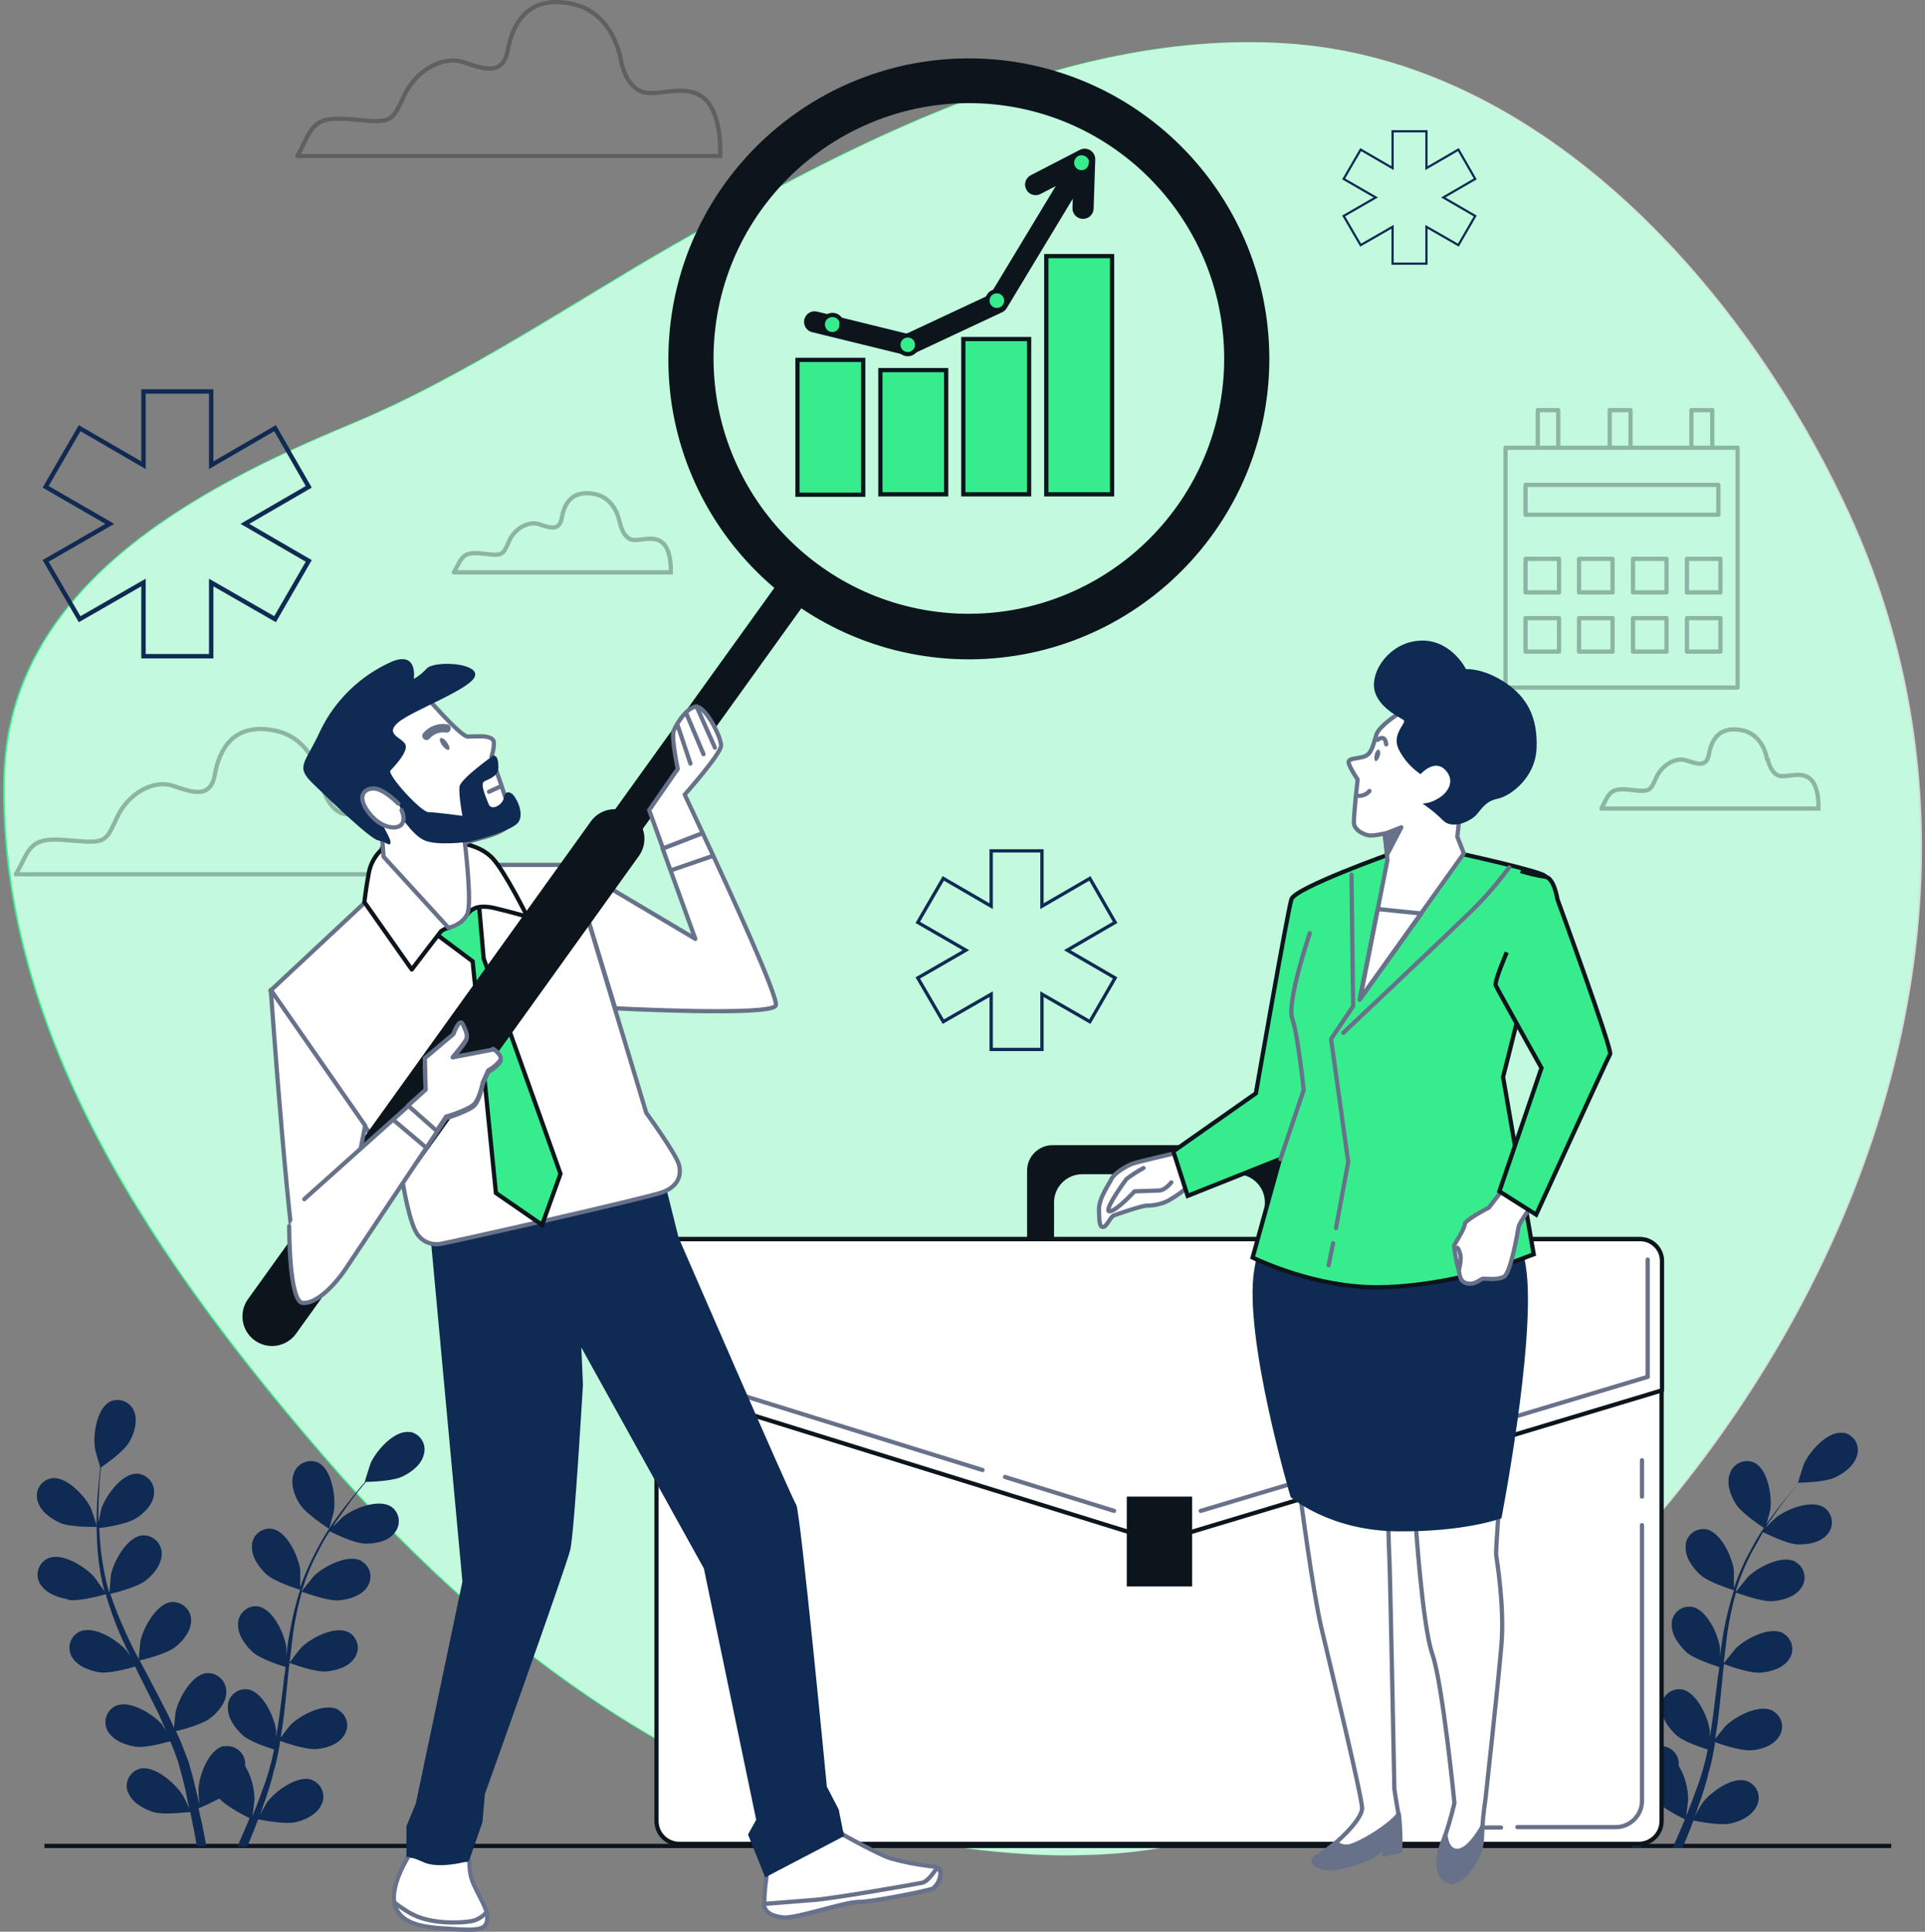 <svg width="289" height="290" viewBox="0 0 289 290" fill="none" xmlns="http://www.w3.org/2000/svg">
<rect x="0" y="0" width="289" height="290" fill="#808080" stroke="none"/>
<g clip-path="url(#clip0_5485_2545)">
<path d="M163.273 278.468C175.296 278.162 187.073 275.033 197.623 269.329C263.256 234.243 310.549 149.288 277.487 77.214C262.213 43.907 231.605 8.821 192.593 6.49C160.942 4.588 130.273 20.291 103.529 35.319C86.722 44.766 70.405 56.236 52.556 63.658C29.369 73.288 1.092 88.01 0.479 116.778C-0.38 156.035 24.34 190.753 48.875 219.092C75.496 249.884 111.257 275.647 153.091 278.284C156.464 278.53 159.838 278.591 163.273 278.468Z" fill="#37EC8D"/>
<path opacity="0.7" d="M163.519 278.468C175.542 278.162 187.319 275.033 197.869 269.329C263.502 234.243 310.795 149.288 277.733 77.214C262.459 43.907 231.851 8.821 192.839 6.49C161.188 4.588 130.519 20.291 103.775 35.319C86.968 44.766 70.651 56.236 52.802 63.658C29.615 73.288 1.338 88.01 0.725 116.778C-0.134 156.035 24.586 190.753 49.121 219.092C75.743 249.884 111.503 275.647 153.337 278.284C156.711 278.53 160.084 278.591 163.519 278.468Z" fill="white"/>
<path d="M6.674 277.119H283.927" stroke="#0C141C" stroke-width="0.635" stroke-miterlimit="10"/>
<g opacity="0.3">
<path d="M93.224 9.066C93.224 9.066 92.242 1.828 85.74 0.54C79.238 -0.748 76.969 3.545 76.233 7.532C75.497 11.52 72.491 10.293 69.485 9.311C66.48 8.33 62.493 10.538 60.714 14.28C58.935 18.021 58.996 18.512 53.967 18.021C48.937 17.531 47.465 17.776 45.992 20.782C44.52 23.787 44.643 23.419 44.643 23.419H108.129C108.129 23.419 108.497 16.795 105.491 14.586C102.486 12.378 98.254 14.832 95.984 13.605C93.714 12.378 93.224 9.066 93.224 9.066Z" stroke="#0C141C" stroke-width="0.635" stroke-miterlimit="10"/>
</g>
<path d="M214.153 34.333V39.581H209.07V34.333V34.047L208.822 34.189L204.276 36.801L201.723 32.424L206.293 29.787L206.542 29.644L206.293 29.5L201.722 26.863L204.276 22.462L208.821 25.098L209.07 25.243V24.955V19.707H214.153V24.955V25.243L214.402 25.098L218.946 22.462L221.475 26.863L216.929 29.501L216.682 29.644L216.929 29.787L221.475 32.424L218.946 36.8L214.401 34.189L214.153 34.047V34.333Z" stroke="#0F2A53" stroke-width="0.331"/>
<g opacity="0.3">
<path d="M93.04 78.502C93.04 78.502 92.55 74.76 89.176 74.147C85.802 73.534 84.698 75.68 84.33 77.766C83.962 79.852 82.429 79.177 80.895 78.686C79.362 78.195 77.276 79.3 76.417 81.262C75.559 83.225 75.497 83.471 72.982 83.164C70.468 82.857 69.67 83.041 68.873 84.575C68.075 86.108 68.137 85.924 68.137 85.924H100.708C100.708 85.924 100.892 82.55 99.358 81.385C97.825 80.22 95.617 81.508 94.513 80.894C93.408 80.281 93.102 78.564 93.102 78.564L93.04 78.502Z" stroke="#0C141C" stroke-width="0.635" stroke-miterlimit="10"/>
</g>
<g opacity="0.3">
<path d="M265.281 113.956C265.281 113.956 264.79 110.214 261.416 109.601C258.043 108.988 256.938 111.135 256.57 113.22C256.202 115.306 254.669 114.631 253.135 114.14C251.602 113.649 249.516 114.815 248.658 116.716C247.799 118.618 247.738 118.925 245.223 118.618C242.708 118.311 241.91 118.495 241.113 120.029C240.316 121.562 240.438 121.378 240.438 121.378H273.009C273.009 121.378 273.193 118.005 271.66 116.839C270.126 115.674 267.918 116.962 266.814 116.348C265.71 115.735 265.403 114.017 265.403 114.017L265.281 113.956Z" stroke="#0C141C" stroke-width="0.635" stroke-miterlimit="10"/>
</g>
<g opacity="0.3">
<path d="M48.262 117.698C48.262 117.698 47.342 110.889 41.208 109.662C35.074 108.436 32.927 112.484 32.253 116.287C31.578 120.09 28.695 118.863 25.873 117.943C23.052 117.023 19.249 119.109 17.593 122.666C15.936 126.224 15.936 126.653 11.213 126.224C6.49 125.795 5.079 125.979 3.668 128.8C2.258 131.622 2.38 131.254 2.38 131.254H62.37C62.37 131.254 62.738 124.997 59.917 122.85C57.095 120.704 53.047 123.096 50.961 121.93C48.876 120.765 48.324 117.698 48.324 117.698H48.262Z" stroke="#0C141C" stroke-width="0.635" stroke-miterlimit="10"/>
</g>
<g opacity="0.3">
<path d="M260.863 67.216H226.022V103.222H260.863V67.216Z" stroke="#0C141C" stroke-width="0.635" stroke-linecap="round" stroke-linejoin="round"/>
<path d="M257.98 72.797H229.028V77.275H257.98V72.797Z" stroke="#0C141C" stroke-width="0.635" stroke-linecap="round" stroke-linejoin="round"/>
<path d="M234.058 83.9H229.028V88.93H234.058V83.9Z" stroke="#0C141C" stroke-width="0.635" stroke-linecap="round" stroke-linejoin="round"/>
<path d="M242.093 83.9H237.063V88.93H242.093V83.9Z" stroke="#0C141C" stroke-width="0.635" stroke-linecap="round" stroke-linejoin="round"/>
<path d="M250.191 83.9H245.161V88.93H250.191V83.9Z" stroke="#0C141C" stroke-width="0.635" stroke-linecap="round" stroke-linejoin="round"/>
<path d="M258.287 83.9H253.258V88.93H258.287V83.9Z" stroke="#0C141C" stroke-width="0.635" stroke-linecap="round" stroke-linejoin="round"/>
<path d="M234.058 92.794H229.028V97.824H234.058V92.794Z" stroke="#0C141C" stroke-width="0.635" stroke-linecap="round" stroke-linejoin="round"/>
<path d="M242.093 92.794H237.063V97.824H242.093V92.794Z" stroke="#0C141C" stroke-width="0.635" stroke-linecap="round" stroke-linejoin="round"/>
<path d="M250.191 92.794H245.161V97.824H250.191V92.794Z" stroke="#0C141C" stroke-width="0.635" stroke-linecap="round" stroke-linejoin="round"/>
<path d="M258.287 92.794H253.258V97.824H258.287V92.794Z" stroke="#0C141C" stroke-width="0.635" stroke-linecap="round" stroke-linejoin="round"/>
<path d="M230.869 67.216V61.572H233.936V67.032" stroke="#0C141C" stroke-width="0.635" stroke-linecap="round" stroke-linejoin="round"/>
<path d="M253.931 67.216V61.572H257.06V67.032" stroke="#0C141C" stroke-width="0.635" stroke-linecap="round" stroke-linejoin="round"/>
<path d="M241.664 67.216V61.572H244.792V67.032" stroke="#0C141C" stroke-width="0.635" stroke-linecap="round" stroke-linejoin="round"/>
</g>
<path d="M31.708 88.022V98.517H21.543V88.022V87.449L21.046 87.734L11.955 92.958L6.848 84.204L15.989 78.931L16.486 78.644L15.989 78.357L6.848 73.083L11.955 64.279L21.045 69.553L21.543 69.842V69.266V58.77H31.708V69.266V69.842L32.206 69.553L41.295 64.28L46.352 73.083L37.261 78.357L36.767 78.644L37.261 78.93L46.352 84.204L41.295 92.957L32.204 87.734L31.708 87.449V88.022Z" stroke="#0F2A53" stroke-width="0.663"/>
<path d="M156.43 149.677V157.549H148.806V149.677V149.248L148.434 149.462L141.615 153.379L137.786 146.814L144.641 142.859L145.014 142.644L144.641 142.429L137.785 138.473L141.615 131.87L148.433 135.826L148.806 136.042V135.611V127.739H156.43V135.611V136.042L156.804 135.826L163.62 131.871L167.414 138.473L160.595 142.429L160.225 142.644L160.595 142.859L167.413 146.814L163.62 153.379L156.803 149.462L156.43 149.248V149.677Z" stroke="#0F2A53" stroke-width="0.497"/>
<path d="M129.598 54.028H119.723V74.27H129.598V54.028Z" fill="#37EC8D" stroke="#0C141C" stroke-width="0.635" stroke-miterlimit="10"/>
<path d="M142.049 55.561H132.174V74.208H142.049V55.561Z" fill="#37EC8D" stroke="#0C141C" stroke-width="0.635" stroke-miterlimit="10"/>
<path d="M154.501 50.899H144.626V74.208H154.501V50.899Z" fill="#37EC8D" stroke="#0C141C" stroke-width="0.635" stroke-miterlimit="10"/>
<path d="M166.954 38.448H157.079V74.209H166.954V38.448Z" fill="#37EC8D" stroke="#0C141C" stroke-width="0.635" stroke-miterlimit="10"/>
<path d="M122.3 48.323L136.285 51.758L149.78 45.44L161.189 26.547" stroke="#0C141C" stroke-width="3.173" stroke-linecap="round" stroke-linejoin="round"/>
<path d="M155.483 27.713L162.844 23.91L162.599 31.271" stroke="#0C141C" stroke-width="3.173" stroke-linecap="round" stroke-linejoin="round"/>
<path d="M136.285 53.169C137.064 53.169 137.695 52.537 137.695 51.758C137.695 50.979 137.064 50.347 136.285 50.347C135.505 50.347 134.874 50.979 134.874 51.758C134.874 52.537 135.505 53.169 136.285 53.169Z" fill="#37EC8D" stroke="#0C141C" stroke-width="0.635" stroke-miterlimit="10"/>
<path d="M151.067 45.133C151.067 44.336 150.454 43.723 149.657 43.723C148.859 43.723 148.246 44.336 148.246 45.133C148.246 45.931 148.859 46.544 149.657 46.544C150.454 46.544 151.067 45.931 151.067 45.133Z" fill="#37EC8D" stroke="#0C141C" stroke-width="0.635" stroke-miterlimit="10"/>
<path d="M126.409 48.752C126.409 47.955 125.796 47.28 124.999 47.28C124.201 47.28 123.526 47.894 123.526 48.691C123.526 49.489 124.14 50.163 124.937 50.163C125.735 50.163 126.348 49.55 126.348 48.752H126.409Z" fill="#37EC8D" stroke="#0C141C" stroke-width="0.635" stroke-miterlimit="10"/>
<path d="M163.826 24.401C163.826 23.603 163.152 22.99 162.354 22.99C161.557 22.99 160.943 23.665 160.943 24.462C160.943 25.259 161.618 25.873 162.354 25.873C163.152 25.873 163.765 25.259 163.765 24.462L163.826 24.401Z" fill="#37EC8D" stroke="#0C141C" stroke-width="0.635" stroke-miterlimit="10"/>
<path d="M8.943 228.599C10.599 229.335 14.586 229.213 14.586 229.213C14.586 229.213 13.728 226.575 13.666 226.453C12.808 224.612 9.986 221.607 7.778 221.913C6.306 222.159 5.324 223.508 5.57 224.98C5.57 225.103 5.57 225.164 5.631 225.287C5.999 226.821 7.594 227.986 9.005 228.599H8.943Z" fill="#0F2A53"/>
<path d="M10.355 240.192C12.072 240.438 15.63 239.395 15.875 239.334C16.489 241.358 17.163 243.382 18.022 245.345C18.513 246.51 19.065 247.615 19.617 248.719C19.31 248.228 19.004 247.799 18.942 247.737C17.593 246.204 14.158 243.996 12.011 244.916C10.662 245.529 10.048 247.124 10.662 248.473C10.662 248.535 10.723 248.657 10.784 248.719C11.582 250.129 13.422 250.804 14.894 251.05C16.366 251.295 19.494 250.436 20.292 250.191C20.476 250.62 20.721 251.05 20.905 251.479C21.948 253.564 22.991 255.589 23.972 257.613C24.279 258.349 24.585 259.085 24.892 259.76C24.585 259.33 24.34 258.962 24.34 258.901C22.991 257.367 19.556 255.159 17.409 256.079C16.059 256.693 15.446 258.288 16.059 259.637C16.059 259.76 16.121 259.821 16.182 259.882C16.979 261.293 18.82 261.968 20.292 262.213C21.764 262.459 24.585 261.661 25.567 261.416C25.874 262.152 26.18 262.888 26.426 263.624C26.61 264.115 26.794 264.606 26.916 265.158L27.346 266.691C27.591 267.672 27.837 268.654 28.02 269.635C28.143 270.31 28.266 270.923 28.45 271.598C28.143 270.862 27.468 269.451 27.346 269.39C26.242 267.672 23.175 264.974 20.966 265.526C19.556 265.955 18.697 267.427 19.126 268.838C19.126 268.899 19.126 269.022 19.249 269.083C19.801 270.617 21.518 271.537 22.991 272.028C24.585 272.518 28.143 272.028 28.573 272.028C28.757 273.07 29.002 274.113 29.186 275.095C29.309 275.831 29.431 276.505 29.554 277.18H30.965C30.842 276.444 30.719 275.647 30.535 274.849C30.351 273.745 30.045 272.641 29.799 271.476C30.842 271.046 31.885 270.555 32.928 270.003C34.093 271.292 37.099 272.764 37.467 272.948C37.037 273.929 36.669 274.911 36.24 275.831L35.627 277.241H37.099C37.221 276.935 37.344 276.689 37.467 276.383C37.896 275.34 38.325 274.297 38.755 273.132C39.184 273.193 42.681 273.929 44.337 273.561C45.809 273.254 47.588 272.396 48.263 270.923C48.937 269.574 48.385 267.979 47.036 267.304C46.974 267.304 46.852 267.243 46.79 267.182C44.643 266.446 41.331 268.899 40.104 270.555C40.043 270.678 39.368 271.782 39 272.518C39.184 272.028 39.368 271.598 39.491 271.108C39.859 270.187 40.166 269.206 40.472 268.225C40.595 267.734 40.779 267.243 40.902 266.691C41.024 266.139 41.147 265.648 41.331 265.096C41.638 263.869 41.883 262.581 42.067 261.355C42.865 261.661 45.809 262.643 47.342 262.581C48.876 262.52 50.777 261.907 51.636 260.557C52.495 259.33 52.188 257.674 50.961 256.815C50.9 256.815 50.777 256.693 50.716 256.631C48.692 255.589 45.073 257.49 43.601 258.962C43.539 259.024 42.619 260.189 42.129 260.864C42.251 260.066 42.374 259.33 42.497 258.533C42.803 256.263 42.987 253.994 43.233 251.724C43.294 251.05 43.355 250.313 43.478 249.639C43.785 249.761 47.22 251.05 48.937 250.927C50.471 250.804 52.372 250.252 53.231 248.903C54.09 247.676 53.783 246.02 52.556 245.161C52.495 245.161 52.372 245.038 52.311 245.038C50.287 243.996 46.668 245.897 45.196 247.369C45.073 247.492 43.785 249.148 43.478 249.577C43.662 248.044 43.846 246.51 44.03 244.977C44.337 242.953 44.766 240.929 45.318 238.966C45.441 238.966 49.06 240.376 50.839 240.254C52.372 240.131 54.274 239.579 55.133 238.23C55.991 237.003 55.684 235.347 54.458 234.488C54.396 234.488 54.274 234.365 54.212 234.304C52.188 233.261 48.569 235.163 47.097 236.635C46.974 236.757 45.563 238.536 45.318 238.843C45.318 238.72 45.318 238.598 45.441 238.475C46.054 236.512 46.852 234.611 47.833 232.77C48.324 231.789 48.876 230.808 49.489 229.887C50.164 230.194 53.108 231.666 54.703 231.728C56.298 231.789 58.199 231.421 59.181 230.194C60.162 229.09 60.101 227.373 58.997 226.391C58.935 226.33 58.813 226.268 58.752 226.207C56.85 224.919 53.047 226.452 51.452 227.741C51.391 227.802 50.593 228.599 49.98 229.213C50.225 228.783 50.471 228.354 50.777 227.986C51.759 226.575 52.679 225.287 53.538 224.183C54.028 223.57 54.519 223.017 54.949 222.465C55.746 222.465 58.997 222.343 60.408 221.668C61.819 220.993 63.352 219.828 63.659 218.233C64.027 216.761 63.107 215.35 61.696 214.982H61.389C59.12 214.737 56.421 217.865 55.623 219.705C55.562 219.889 54.703 222.527 54.764 222.527C54.335 223.017 53.906 223.508 53.415 224.122C52.556 225.226 51.514 226.452 50.532 227.863C49.428 229.397 48.447 230.93 47.588 232.586C46.606 234.427 45.748 236.328 45.073 238.291V235.715C44.828 233.691 43.11 229.949 40.902 229.519C39.43 229.274 38.019 230.317 37.835 231.789V232.096C37.712 233.691 38.878 235.285 39.982 236.328C41.27 237.494 44.828 238.598 45.073 238.659C44.398 240.683 43.907 242.769 43.539 244.854C43.294 246.081 43.11 247.308 42.987 248.535V247.369C42.742 245.345 41.024 241.603 38.816 241.174C37.344 240.929 35.995 241.971 35.749 243.443V243.75C35.627 245.345 36.792 246.94 37.896 247.983C39 249.025 42.067 250.007 42.865 250.252C42.865 250.743 42.742 251.172 42.681 251.663C42.435 253.932 42.129 256.263 41.822 258.472C41.699 259.269 41.577 260.005 41.454 260.802V259.821C41.208 257.797 39.491 254.055 37.283 253.626C35.811 253.38 34.4 254.423 34.216 255.895V256.202C34.093 257.797 35.258 259.392 36.363 260.434C37.467 261.477 40.227 262.336 41.147 262.643C40.963 263.44 40.84 264.237 40.595 264.974C40.472 265.464 40.35 265.955 40.166 266.507C39.982 267.059 39.859 267.488 39.675 267.979C39.307 268.899 39 269.881 38.632 270.801C38.387 271.414 38.142 272.028 37.896 272.641C38.019 271.844 38.203 270.31 38.203 270.187C38.203 268.409 37.712 266.63 36.792 265.096V264.483C36.608 263.011 35.258 261.968 33.786 262.152H33.48C31.271 262.765 29.861 266.568 29.799 268.654C29.799 268.777 29.861 270.065 29.922 270.923C29.799 270.433 29.738 270.003 29.615 269.513C29.37 268.531 29.125 267.55 28.879 266.507C28.757 266.016 28.573 265.526 28.45 264.974C28.327 264.422 28.082 263.931 27.898 263.44C27.468 262.275 26.978 261.048 26.426 259.882C27.284 259.698 30.29 258.901 31.517 257.981C32.744 257.061 34.032 255.527 33.97 253.932C33.97 252.46 32.805 251.234 31.333 251.172H31.026C28.757 251.418 26.794 255.037 26.364 256.999C26.364 257.122 26.18 258.594 26.119 259.392C25.812 258.717 25.506 257.981 25.137 257.245C24.095 255.221 23.052 253.196 21.948 251.111C21.641 250.497 21.273 249.884 20.966 249.271C21.273 249.209 24.892 248.351 26.242 247.308C27.468 246.388 28.695 244.854 28.695 243.259C28.695 241.787 27.53 240.561 26.058 240.499H25.751C23.481 240.745 21.518 244.364 21.089 246.326C21.089 246.449 20.844 248.596 20.844 249.087C20.108 247.737 19.433 246.326 18.82 244.977C17.961 243.137 17.225 241.235 16.55 239.272C16.673 239.272 20.476 238.352 21.825 237.31C23.052 236.389 24.279 234.856 24.279 233.261C24.279 231.789 23.175 230.562 21.641 230.501H21.334C19.065 230.746 17.102 234.365 16.673 236.328C16.673 236.512 16.427 238.782 16.427 239.15C16.427 239.027 16.366 238.904 16.305 238.782C15.753 236.819 15.385 234.795 15.139 232.709C15.017 231.544 14.955 230.501 14.894 229.397C15.63 229.335 18.881 228.845 20.23 228.047C21.58 227.25 22.991 225.9 23.113 224.306C23.297 222.833 22.316 221.484 20.782 221.239H20.476C18.206 221.239 15.875 224.612 15.201 226.514C15.201 226.636 14.955 227.741 14.771 228.538V227.127C14.771 225.41 14.894 223.815 14.955 222.404C15.017 221.607 15.078 220.871 15.201 220.257C15.875 219.828 18.513 217.926 19.31 216.638C20.108 215.35 20.721 213.449 20.169 211.976C19.678 210.566 18.145 209.83 16.734 210.32C16.673 210.32 16.55 210.382 16.489 210.443C14.464 211.486 13.912 215.595 14.28 217.558C14.28 217.742 15.078 220.38 15.078 220.38C14.955 220.993 14.894 221.729 14.832 222.465C14.71 223.876 14.526 225.471 14.526 227.189C14.464 229.029 14.526 230.93 14.649 232.77C14.832 234.856 15.139 236.88 15.691 238.904C15.323 238.414 14.28 236.88 14.158 236.757C12.808 235.224 9.373 233.016 7.226 233.936C5.877 234.549 5.264 236.144 5.877 237.494C5.877 237.555 5.938 237.678 6 237.739C6.797 239.15 8.637 239.824 10.109 240.07L10.355 240.192Z" fill="#0F2A53"/>
<path d="M49.426 229.458C49.426 229.458 50.162 226.821 50.162 226.637C50.408 224.613 49.794 220.564 47.77 219.583C46.421 218.969 44.826 219.583 44.212 220.932C44.212 220.993 44.151 221.116 44.09 221.239C43.538 222.772 44.212 224.613 45.071 225.901C46.053 227.373 49.426 229.52 49.426 229.52V229.458Z" fill="#0F2A53"/>
<path d="M224.613 228.599C226.269 229.335 230.256 229.213 230.256 229.213C230.256 229.213 229.398 226.575 229.336 226.453C228.478 224.612 225.656 221.607 223.448 221.913C221.976 222.159 220.994 223.57 221.239 225.042V225.348C221.608 226.882 223.202 228.047 224.613 228.661V228.599Z" fill="#0F2A53"/>
<path d="M225.961 240.193C227.679 240.438 231.237 239.395 231.482 239.334C232.095 241.358 232.77 243.382 233.629 245.345C234.12 246.511 234.672 247.615 235.162 248.719C234.856 248.228 234.549 247.799 234.488 247.737C233.138 246.204 229.703 243.996 227.556 244.916C226.207 245.529 225.593 247.124 226.207 248.535C226.207 248.596 226.268 248.719 226.329 248.78C227.127 250.191 228.967 250.866 230.439 251.111C231.911 251.356 235.04 250.498 235.837 250.252C236.082 250.682 236.266 251.111 236.45 251.54C237.493 253.626 238.536 255.65 239.456 257.674C239.763 258.41 240.069 259.146 240.437 259.821C240.131 259.392 239.885 259.024 239.824 258.962C238.475 257.429 235.04 255.221 232.893 256.141C231.543 256.754 230.93 258.349 231.543 259.76C231.543 259.821 231.605 259.944 231.666 260.005C232.463 261.416 234.304 262.091 235.776 262.336C237.248 262.581 240.069 261.784 241.051 261.539C241.358 262.275 241.664 263.011 241.91 263.747C242.094 264.238 242.278 264.728 242.4 265.28C242.523 265.832 242.707 266.262 242.83 266.814C243.075 267.795 243.32 268.777 243.504 269.758C243.627 270.433 243.811 271.046 243.934 271.721C243.627 270.985 242.952 269.574 242.891 269.513C241.787 267.795 238.72 265.096 236.512 265.648C235.101 266.078 234.242 267.55 234.672 268.961C234.672 269.083 234.672 269.145 234.794 269.267C235.346 270.801 237.064 271.721 238.536 272.212C240.131 272.702 243.688 272.212 244.118 272.212C244.302 273.254 244.547 274.297 244.67 275.279C244.793 276.015 244.915 276.689 245.038 277.364H246.449C246.326 276.628 246.142 275.831 246.019 275.033C245.774 273.929 245.529 272.825 245.283 271.66C246.326 271.23 247.369 270.74 248.412 270.188C249.577 271.476 252.583 272.948 252.951 273.132C252.521 274.113 252.153 275.095 251.724 276.015C251.54 276.505 251.295 276.935 251.111 277.426H252.583L252.951 276.567C253.38 275.524 253.809 274.481 254.239 273.316C254.668 273.377 258.165 274.113 259.821 273.745C261.293 273.439 263.072 272.58 263.746 271.108C264.421 269.758 263.869 268.163 262.52 267.489C262.458 267.489 262.336 267.427 262.213 267.366C260.066 266.63 256.754 269.083 255.527 270.74C255.466 270.862 254.791 271.966 254.423 272.702C254.607 272.212 254.791 271.782 254.914 271.292C255.282 270.372 255.588 269.39 255.895 268.409C256.018 267.918 256.202 267.427 256.324 266.875C256.447 266.323 256.57 265.832 256.754 265.28C257.06 264.054 257.306 262.765 257.49 261.539C258.287 261.845 261.232 262.827 262.765 262.765C264.298 262.704 266.2 262.091 267.059 260.741C267.917 259.514 267.611 257.858 266.384 257C266.323 257 266.2 256.877 266.139 256.816C264.114 255.773 260.495 257.674 259.023 259.146C258.962 259.208 258.042 260.373 257.49 261.048C257.612 260.251 257.735 259.514 257.858 258.717C258.165 256.448 258.349 254.178 258.594 251.908C258.655 251.234 258.717 250.498 258.839 249.823C259.146 249.946 262.581 251.234 264.298 251.111C265.832 250.988 267.733 250.436 268.592 249.087C269.451 247.86 269.144 246.204 267.917 245.345C267.856 245.345 267.733 245.222 267.672 245.161C265.648 244.118 262.029 246.02 260.557 247.492C260.434 247.615 259.146 249.271 258.778 249.7C258.962 248.167 259.146 246.633 259.33 245.1C259.637 243.076 260.066 241.051 260.618 239.088C260.741 239.088 264.36 240.499 266.139 240.377C267.672 240.254 269.574 239.702 270.432 238.352C271.291 237.126 270.984 235.469 269.758 234.611C269.696 234.611 269.574 234.488 269.512 234.427C267.488 233.384 263.869 235.285 262.397 236.758C262.274 236.88 260.863 238.659 260.618 238.966C260.618 238.843 260.618 238.72 260.679 238.598C261.293 236.635 262.09 234.733 263.072 232.893C263.624 231.912 264.176 230.93 264.666 230.01C265.341 230.317 268.286 231.789 269.88 231.85C271.475 231.912 273.377 231.544 274.358 230.317C275.34 229.213 275.217 227.495 274.113 226.514C274.051 226.453 273.99 226.391 273.867 226.33C271.966 225.042 268.163 226.575 266.568 227.863C266.507 227.925 265.648 228.722 265.096 229.336C265.341 228.906 265.587 228.477 265.893 228.109C266.813 226.698 267.795 225.41 268.654 224.306C269.144 223.692 269.574 223.14 270.064 222.588C270.862 222.588 274.113 222.466 275.524 221.791C276.934 221.116 278.468 219.951 278.836 218.356C279.204 216.884 278.345 215.473 276.873 215.105H276.566C274.297 214.859 271.598 217.988 270.8 219.828C270.739 220.012 269.88 222.65 269.942 222.65H270.003C269.574 223.14 269.144 223.631 268.654 224.244C267.795 225.348 266.752 226.575 265.771 227.986C264.667 229.52 263.685 231.053 262.826 232.709C261.784 234.549 260.986 236.451 260.311 238.414V238.475V235.776C260.066 233.752 258.349 230.01 256.14 229.581C254.668 229.336 253.257 230.378 253.073 231.85V232.157C252.951 233.752 254.116 235.347 255.22 236.39C256.508 237.555 260.066 238.659 260.311 238.72C259.698 240.745 259.146 242.83 258.778 244.916C258.533 246.143 258.41 247.369 258.226 248.596V247.431C257.981 245.406 256.263 241.665 254.055 241.235C252.583 240.99 251.233 241.971 250.988 243.444V243.75C250.865 245.345 252.031 246.94 253.135 247.983C254.239 249.025 257.306 250.007 258.103 250.252C258.103 250.743 257.981 251.172 257.919 251.663C257.612 253.933 257.367 256.264 257.06 258.472C256.938 259.269 256.815 260.005 256.692 260.803V259.821C256.447 257.797 254.73 254.055 252.521 253.626C251.049 253.381 249.638 254.423 249.454 255.895V256.202C249.332 257.797 250.497 259.392 251.601 260.435C252.705 261.477 255.466 262.336 256.386 262.643C256.202 263.44 256.079 264.238 255.834 264.974C255.711 265.464 255.588 265.955 255.404 266.507C255.22 267.059 255.098 267.489 254.914 267.979C254.546 268.899 254.239 269.881 253.871 270.801C253.625 271.414 253.38 272.028 253.135 272.641C253.257 271.844 253.441 270.31 253.441 270.188C253.441 268.409 252.951 266.63 252.031 265.096V264.483C251.847 263.011 250.497 261.968 249.025 262.152H248.718C246.51 262.765 245.099 266.569 245.038 268.654C245.038 268.777 245.099 270.065 245.161 270.924C245.038 270.433 244.977 270.004 244.854 269.513C244.609 268.531 244.363 267.55 244.118 266.507C243.995 266.016 243.811 265.526 243.688 264.974C243.566 264.422 243.32 263.931 243.136 263.44C242.707 262.275 242.216 261.048 241.664 259.883C242.523 259.699 245.529 258.901 246.755 257.981C247.982 257.061 249.209 255.527 249.209 253.933C249.209 252.46 248.044 251.234 246.571 251.172H246.265C243.995 251.418 242.032 255.037 241.603 257C241.603 257.122 241.419 258.594 241.358 259.392C241.051 258.717 240.744 257.981 240.376 257.245C239.395 255.221 238.291 253.197 237.186 251.111C236.88 250.498 236.512 249.884 236.205 249.271C236.512 249.209 240.131 248.351 241.48 247.308C242.707 246.388 243.934 244.854 243.934 243.26C243.934 241.787 242.768 240.561 241.296 240.499H240.99C238.72 240.745 236.757 244.364 236.328 246.327C236.328 246.449 236.082 248.596 236.082 249.087C235.346 247.737 234.672 246.327 234.058 244.977C233.199 243.137 232.463 241.174 231.85 239.211C231.973 239.211 235.776 238.291 237.125 237.248C238.352 236.328 239.64 234.795 239.579 233.2C239.579 231.728 238.413 230.501 236.941 230.44H236.634C234.365 230.685 232.402 234.304 231.973 236.267C231.973 236.451 231.727 238.72 231.727 239.088C231.727 238.966 231.666 238.843 231.605 238.72C231.053 236.758 230.685 234.733 230.439 232.648C230.316 231.482 230.255 230.44 230.194 229.336C230.93 229.274 234.181 228.783 235.53 227.986C236.88 227.189 238.291 225.839 238.413 224.244C238.597 222.772 237.616 221.423 236.082 221.177H235.776C233.506 221.177 231.175 224.551 230.501 226.453C230.501 226.575 230.255 227.679 230.071 228.477V227.066C230.071 225.348 230.194 223.754 230.316 222.343C230.378 221.545 230.439 220.809 230.562 220.196C231.237 219.767 233.874 217.865 234.672 216.577C235.469 215.289 236.082 213.387 235.53 211.915C235.04 210.504 233.506 209.768 232.095 210.259C231.973 210.259 231.911 210.32 231.85 210.382C229.826 211.424 229.274 215.534 229.642 217.497C229.642 217.681 230.439 220.319 230.501 220.319C230.439 220.932 230.316 221.668 230.255 222.404C230.132 223.815 229.948 225.41 229.948 227.127C229.887 228.968 229.948 230.869 230.071 232.709C230.255 234.795 230.562 236.88 231.114 238.904C230.746 238.414 229.703 236.88 229.58 236.758C228.231 235.224 224.796 233.016 222.649 233.936C221.3 234.549 220.686 236.144 221.3 237.494C221.3 237.616 221.361 237.678 221.422 237.739C222.22 239.15 224.06 239.886 225.593 240.07L225.961 240.193Z" fill="#0F2A53"/>
<path d="M265.034 229.458C265.034 229.458 265.77 226.821 265.77 226.637C266.077 224.613 265.402 220.564 263.378 219.583C262.028 218.969 260.433 219.583 259.82 220.932C259.82 220.993 259.759 221.116 259.697 221.239C259.145 222.772 259.82 224.613 260.679 225.901C261.66 227.373 265.034 229.52 265.034 229.52V229.458Z" fill="#0F2A53"/>
<path d="M101.811 186.03H246.204C247.983 186.03 249.455 187.502 249.455 189.281V273.377C249.455 275.279 247.922 276.812 246.02 276.812H101.995C100.094 276.812 98.56 275.279 98.56 273.377V189.281C98.56 187.502 99.971 186.03 101.75 186.03H101.811Z" fill="white" stroke="#0C141C" stroke-width="0.635" stroke-linecap="round" stroke-linejoin="round"/>
<path d="M190.141 171.922H157.999C155.914 171.922 154.196 173.639 154.196 175.725V188.238H158.612C158.367 187.686 158.244 187.073 158.244 186.459V180.509C158.244 178.178 160.146 176.277 162.477 176.277H185.663C187.994 176.277 189.896 178.178 189.896 180.509V186.459C189.896 187.073 189.773 187.686 189.527 188.238H193.944V175.725C193.944 173.639 192.226 171.922 190.141 171.922Z" fill="#0C141C"/>
<path d="M98.622 207.989L174.069 231.421L249.516 208.726V189.281C249.516 187.502 248.044 186.03 246.265 186.03H101.811C100.032 186.03 98.56 187.502 98.56 189.281V207.989H98.622Z" fill="white" stroke="#0C141C" stroke-width="0.635" stroke-linecap="round" stroke-linejoin="round"/>
<path d="M220.38 214.798L247.369 206.701V189.097" stroke="#67728A" stroke-width="0.635" stroke-linecap="round" stroke-linejoin="round"/>
<path d="M180.265 226.821L217.314 215.718" stroke="#67728A" stroke-width="0.635" stroke-linecap="round" stroke-linejoin="round"/>
<path d="M147.509 220.687L108.62 208.603" stroke="#67728A" stroke-width="0.635" stroke-linecap="round" stroke-linejoin="round"/>
<path d="M167.259 226.821L150.882 221.729" stroke="#67728A" stroke-width="0.635" stroke-linecap="round" stroke-linejoin="round"/>
<path d="M178.976 224.674H169.162V238.168H178.976V224.674Z" fill="#0C141C"/>
<path d="M225.348 274.359H220.195" stroke="#67728A" stroke-width="0.635" stroke-linecap="round" stroke-linejoin="round"/>
<path d="M246.511 228.967V270.372C246.511 272.518 244.732 274.297 242.585 274.297H227.802" stroke="#67728A" stroke-width="0.635" stroke-linecap="round" stroke-linejoin="round"/>
<path d="M246.511 219.215V224.674" stroke="#67728A" stroke-width="0.635" stroke-linecap="round" stroke-linejoin="round"/>
<path d="M195.108 223.753C195.108 223.753 197.071 238.843 198.359 244.302C199.647 249.761 204.431 269.513 204.493 271.414C204.554 273.316 199.954 277.425 197.929 278.591C195.905 279.756 198.481 280.615 200.506 280.37C202.53 280.124 205.842 278.898 206.271 278.468C206.701 278.1 207.192 277.732 207.682 277.425L207.928 277.303L207.805 278.407L210.136 277.855C210.259 276.015 210.136 274.174 209.952 272.334C209.584 270.31 209.338 268.593 209.338 268.593C209.338 268.593 208.725 237.064 208.602 234.365C208.48 231.666 208.418 228.231 208.418 228.231L195.046 223.815L195.108 223.753Z" fill="white" stroke="#67728A" stroke-width="0.635" stroke-linecap="round" stroke-linejoin="round"/>
<path d="M200.567 280.37C202.592 280.124 205.904 278.898 206.333 278.468C206.763 278.1 207.253 277.732 207.744 277.425L207.99 277.303L207.867 278.407L210.198 277.855C210.32 276.015 210.198 274.174 210.014 272.334C208.358 274.42 203.88 276.935 202.592 277.18C201.917 277.303 201.242 277.18 200.69 276.751H200.445C199.647 277.364 198.789 278.039 197.93 278.591C195.906 279.756 198.482 280.615 200.506 280.431L200.567 280.37Z" fill="#67728A" stroke="#67728A" stroke-width="0.635" stroke-linecap="round" stroke-linejoin="round"/>
<path d="M212.467 227.741C212.467 227.741 213.51 243.996 215.043 248.351C216.577 252.706 218.355 270.678 218.355 270.678C217.865 272.764 217.251 274.849 216.515 276.873C215.288 280.124 216.27 282.701 218.11 282.517C219.95 282.333 222.404 278.714 222.465 276.076C222.526 274.052 222.71 272.028 223.017 270.065C223.017 270.065 224.919 252.828 225.409 246.94C225.9 241.051 224.673 233.997 224.612 233.384C224.551 232.77 225.103 225.348 225.103 225.348L212.221 227.066L212.405 227.863L212.467 227.741Z" fill="white" stroke="#67728A" stroke-width="0.635" stroke-linecap="round" stroke-linejoin="round"/>
<path d="M222.588 274.174C221.668 275.769 220.196 277.855 218.785 277.855C217.559 277.855 217.129 276.628 217.006 275.462C216.822 275.953 216.7 276.383 216.516 276.812C215.289 280.063 216.27 282.639 218.111 282.455C219.951 282.271 222.404 278.652 222.466 276.015C222.466 275.401 222.466 274.788 222.588 274.174Z" fill="#67728A" stroke="#67728A" stroke-width="0.635" stroke-linecap="round" stroke-linejoin="round"/>
<path d="M194.004 173.271C191.244 178.73 189.281 184.619 188.3 190.63C186.643 200.629 193.759 224.735 193.759 224.735C193.759 224.735 199.463 229.765 209.707 229.887C219.951 230.01 225.41 227.925 225.41 227.925C225.41 227.925 230.378 202.346 229.213 191.182C228.415 184.312 225.533 177.872 220.932 172.719L194.986 171.615L194.004 173.333V173.271Z" fill="#0F2A53"/>
<path d="M176.277 173.149C176.277 173.149 171.002 174.375 170.082 174.682C169.162 174.989 167.26 176.154 166.892 176.952C166.524 177.749 164.929 179.896 164.991 181.675C165.052 183.454 165.052 184.19 165.604 184.19C166.156 184.19 166.708 182.656 167.199 182.472C167.69 182.288 171.431 181 172.106 181C173.272 181 174.437 180.755 175.48 180.203C176.645 179.528 177.688 178.792 178.669 177.872L177.197 172.965L176.339 173.087L176.277 173.149Z" fill="white" stroke="#67728A" stroke-width="0.635" stroke-linecap="round" stroke-linejoin="round"/>
<path d="M171.677 175.357C170.757 175.848 169.898 176.4 169.101 177.013C168.856 177.32 165.543 181.92 166.586 181.859C167.629 181.798 170.328 178.853 170.328 178.853L173.947 178.731C174.928 178.731 175.848 177.504 175.848 177.504" fill="white"/>
<path d="M171.677 175.357C170.757 175.848 169.898 176.4 169.101 177.013C168.856 177.32 165.543 181.92 166.586 181.859C167.629 181.798 170.328 178.853 170.328 178.853L173.947 178.731C174.928 178.731 175.848 177.504 175.848 177.504" stroke="#67728A" stroke-width="0.635" stroke-linecap="round" stroke-linejoin="round"/>
<path d="M208.91 128.126C208.91 128.126 194.434 133.278 193.882 134.996C193.33 136.713 188.546 164.132 188.546 164.132L176.155 172.842L178.302 179.528L192.165 174.007L188.055 188.79C188.055 188.79 196.09 192.777 204.985 193.207C213.879 193.636 223.816 190.63 225.104 190.201C226.392 189.772 230.256 188.299 230.256 188.299L225.656 161.678C225.656 161.678 231.115 140.271 231.238 138.553C231.36 136.836 231.974 132.174 231.974 131.561C231.974 130.947 219.706 128.248 219.706 128.248L208.91 128.126Z" fill="#37EC8D" stroke="#0C141C" stroke-width="0.635" stroke-miterlimit="10"/>
<path d="M200.138 186.643L199.464 189.956" stroke="#67728A" stroke-width="0.635" stroke-linecap="round" stroke-linejoin="round"/>
<path d="M202.899 131.315L203.144 151.066L199.832 155.974L202.408 174.437L200.568 184.374" stroke="#67728A" stroke-width="0.635" stroke-linecap="round" stroke-linejoin="round"/>
<path d="M201.672 155.053C201.672 155.053 215.964 141.559 220.257 137.388C222.588 135.18 224.674 132.787 226.575 130.211" stroke="#67728A" stroke-width="0.635" stroke-linecap="round" stroke-linejoin="round"/>
<path d="M196.642 140.087C196.642 140.087 193.145 150.453 194.004 152.907C194.863 155.36 195.722 163.641 195.722 163.641L192.225 174.007" stroke="#67728A" stroke-width="0.635" stroke-linecap="round" stroke-linejoin="round"/>
<path d="M209.769 107.27C209.769 107.27 207.07 108.988 206.641 110.276C206.211 111.564 206.027 112.852 205.168 113.404C204.31 113.956 202.286 113.711 202.47 114.508C202.654 115.306 203.819 117.023 203.819 117.023C203.819 117.023 203.206 122.482 203.267 123.586C203.328 124.691 205.046 125.488 205.843 125.427C206.518 125.427 207.254 125.243 207.929 125.12L208.297 129.107L204.187 149.962L219.767 128.126L218.786 125.611L219.154 122.237C219.951 119.661 220.013 116.9 219.338 114.263C218.54 111.135 216.578 108.436 213.756 106.779C212.529 105.982 210.873 106.166 209.83 107.209L209.769 107.27Z" fill="white" stroke="#67728A" stroke-width="0.635" stroke-linecap="round" stroke-linejoin="round"/>
<path d="M207.867 125.181L210.382 124.2L208.235 128.31L207.867 125.181Z" fill="#67728A" stroke="#67728A" stroke-width="0.635" stroke-linecap="round" stroke-linejoin="round"/>
<path d="M207.131 113.465C207.008 113.956 206.701 114.324 206.517 114.263C206.333 114.202 206.272 113.772 206.395 113.281C206.517 112.791 206.824 112.423 207.008 112.545C207.192 112.668 207.315 113.036 207.131 113.527V113.465Z" fill="#67728A"/>
<path d="M206.824 111.073C206.824 111.073 207.928 110.092 208.112 111.748" stroke="#67728A" stroke-width="0.635" stroke-linecap="round" stroke-linejoin="round"/>
<path d="M204.004 119.477C204.617 119.477 205.23 119.231 205.598 118.741" stroke="#67728A" stroke-width="0.635" stroke-linecap="round" stroke-linejoin="round"/>
<path d="M206.824 136.468L204.125 150.085L213.387 137.142L206.824 136.468Z" stroke="#67728A" stroke-width="0.635" stroke-linecap="round" stroke-linejoin="round"/>
<path d="M220.135 100.523C220.135 100.523 217.988 96.168 213.571 96.168C209.155 96.168 206.149 100.032 206.272 102.976C206.395 105.921 210.014 107.638 210.688 108.068C211.363 108.497 208.787 110.092 210.014 112.545C210.75 114.017 211.915 115.306 213.265 116.226C213.265 116.226 215.35 113.833 217.006 115.612C218.662 117.391 217.129 119.231 215.841 119.906C215.166 120.335 214.369 120.581 213.571 120.642C214.675 121.378 215.718 122.237 216.638 123.157C217.988 124.568 220.748 123.341 221.668 122.298C222.588 121.256 223.079 120.274 224.858 119.906C226.637 119.538 230.501 116.9 230.685 112.3C230.869 107.7 229.274 104.633 225.901 102.424C222.527 100.216 220.073 100.461 220.073 100.461L220.135 100.523Z" fill="#0F2A53"/>
<path d="M225.655 178.546L223.509 181.307C223.509 181.307 219.889 183.147 219.889 183.822C219.889 184.496 218.356 186.766 218.295 187.011C218.417 188.238 218.663 189.404 218.969 190.63C219.153 190.937 218.969 192.348 220.196 192.654C221.423 192.961 222.22 192.041 222.588 191.98C222.956 191.918 224.735 192.225 225.778 191.673C226.821 191.121 227.864 184.864 227.986 184.19C228.109 183.515 230.01 180.939 230.01 180.939L225.655 178.546Z" fill="white" stroke="#67728A" stroke-width="0.635" stroke-linecap="round" stroke-linejoin="round"/>
<path d="M218.786 187.318C218.786 187.318 218.97 187.379 219.215 188.238C219.461 189.097 219.031 190.63 219.031 190.63" stroke="#67728A" stroke-width="0.635" stroke-linecap="round" stroke-linejoin="round"/>
<path d="M226.208 142.97C226.208 142.97 224.307 147.386 224.552 147.938C224.797 148.49 231.422 160.329 231.422 160.329L225.104 178.853L230.624 182.349C230.624 182.349 241.359 158.856 241.727 158.243C242.095 157.63 233.814 134.995 233.814 134.995C233.814 134.995 233.323 131.744 231.974 131.622C230.747 131.438 229.52 131.131 228.294 130.763" fill="#37EC8D"/>
<path d="M226.208 142.97C226.208 142.97 224.307 147.386 224.552 147.938C224.797 148.49 231.422 160.329 231.422 160.329L225.104 178.853L230.624 182.349C230.624 182.349 241.359 158.856 241.727 158.243C242.095 157.63 233.814 134.995 233.814 134.995C233.814 134.995 233.323 131.744 231.974 131.622C230.747 131.438 229.52 131.131 228.294 130.763" stroke="#0C141C" stroke-width="0.635" stroke-miterlimit="10"/>
<path d="M126.408 275.34C126.408 275.34 132.052 278.53 133.83 279.02C135.793 279.572 137.818 279.94 139.842 280.186C140.639 280.186 141.252 280.554 141.252 281.351C141.191 282.149 140.823 282.946 140.21 283.498C139.842 283.744 131.254 285.522 129.046 285.522C126.838 285.522 119.477 288.099 117.637 287.853C115.797 287.608 115.061 287.056 114.815 286.074C114.57 285.093 115.183 280.861 115.183 280.861L126.47 275.279L126.408 275.34Z" fill="white" stroke="#67728A" stroke-width="0.635" stroke-linecap="round" stroke-linejoin="round"/>
<path d="M140.147 283.437C140.76 282.885 141.128 282.149 141.19 281.29C141.19 280.922 141.006 280.554 140.699 280.37C140.086 281.29 139.227 282.455 138.491 282.639C137.325 282.885 125.426 284.97 122.359 285.216L114.691 285.829V286.074C114.937 286.994 115.611 287.608 117.513 287.853C119.414 288.098 126.714 285.522 128.922 285.522C131.13 285.522 139.779 283.743 140.086 283.498L140.147 283.437Z" fill="white" stroke="#67728A" stroke-width="0.635" stroke-linecap="round" stroke-linejoin="round"/>
<path d="M70.466 279.327C70.466 280.308 70.527 281.229 70.834 282.149C71.325 283.805 73.287 286.504 73.165 287.915C73.042 289.325 72.49 289.816 68.687 289.571C64.884 289.325 60.897 289.325 59.486 286.504C58.075 283.682 61.388 278.591 61.388 278.591L70.466 279.266V279.327Z" fill="white" stroke="#67728A" stroke-width="0.635" stroke-linecap="round" stroke-linejoin="round"/>
<path d="M73.166 287.915C73.166 287.608 73.166 287.301 73.043 287.056C72.491 287.731 71.694 288.221 70.835 288.405C68.811 288.773 64.701 288.773 62.125 287.485C61.082 286.994 60.162 286.32 59.242 285.645C59.242 285.952 59.364 286.258 59.487 286.565C60.898 289.387 64.885 289.387 68.688 289.632C72.491 289.877 73.043 289.387 73.166 287.976V287.915Z" fill="white" stroke="#67728A" stroke-width="0.635" stroke-linecap="round" stroke-linejoin="round"/>
<path d="M64.638 185.662L69.423 237.432L62.43 270.739L61.019 274.174V278.775C61.019 278.775 61.449 278.591 63.596 279.572C65.742 280.554 69.607 279.572 69.607 279.572L70.404 279.388L72.428 273.561L72.796 269.329C72.796 269.329 85.003 235.224 85.616 232.648C86.23 230.071 87.518 207.867 87.518 207.867L87.272 202.285L105.674 235.469L113.526 273.193L112.299 275.401L114.875 281.842L126.714 275.647L125.916 271.66L124.137 268.225C124.137 268.225 120.15 226.698 119.537 225.9C118.924 225.103 101.871 185.785 101.871 185.785L99.663 176.952L64.638 185.785V185.662Z" fill="#0F2A53"/>
<path d="M99.481 127.389L104.388 140.945L85.802 129.904L92.366 151.373C92.366 151.373 115.859 152.6 116.472 150.944C116.902 149.778 109.602 133.83 105.492 125.059L99.481 127.389Z" fill="white" stroke="#67728A" stroke-width="0.635" stroke-linecap="round" stroke-linejoin="round"/>
<path d="M100.953 130.579L107.025 128.494" stroke="#67728A" stroke-width="0.635" stroke-linecap="round" stroke-linejoin="round"/>
<path d="M55.5 134.812L40.594 148.736L60.407 177.136C60.407 177.136 61.45 184.067 62.861 185.539C63.597 186.459 64.762 186.889 65.928 186.766C66.541 186.766 97.211 179.835 99.48 178.976C101.75 178.117 102.363 176.522 101.934 174.866C101.504 173.21 97.027 167.076 97.027 167.076L85.802 129.843H72.123L60.039 132.726L55.561 134.75L55.5 134.812Z" fill="white" stroke="#67728A" stroke-width="0.635" stroke-linecap="round" stroke-linejoin="round"/>
<path d="M65.62 140.332L70.957 144.319L74.453 179.098L81.384 183.883L84.145 176.216L72.613 143.89L71.877 135.425L68.074 134.075L65.62 140.332Z" fill="#37EC8D" stroke="#0C141C" stroke-width="0.635" stroke-miterlimit="10"/>
<path d="M57.402 127.451C56.359 128.371 55.623 129.659 55.378 131.009C54.948 133.278 54.703 135.425 54.703 135.425L61.818 145.546C61.818 145.546 65.928 140.148 66.235 139.78C66.603 139.535 66.971 139.351 67.4 139.289C68.382 138.676 69.363 138.001 70.222 137.204C70.651 136.652 71.51 135.67 74.332 136.345C77.153 137.02 79.177 137.633 79.177 137.633C79.177 137.633 75.804 130.825 73.963 128.862C72.123 126.899 69.118 126.469 67.707 126.469C66.296 126.469 60.162 127.758 60.162 127.758L57.34 127.328L57.402 127.451Z" fill="white" stroke="#0C141C" stroke-width="0.635" stroke-linecap="round" stroke-linejoin="round"/>
<path d="M63.474 104.019C63.474 104.019 69.117 110.582 70.221 110.582C71.326 110.582 74.147 110.214 74.147 111.503C74.147 112.239 74.025 112.913 73.779 113.588C73.779 113.588 76.233 120.519 76.785 122.605C77.337 124.691 72.246 125.795 72.246 125.795L69.792 126.531C69.792 126.531 70.896 135.548 70.16 137.204C69.424 138.86 67.338 139.289 67.338 139.289L57.586 128.616L57.401 126.163C57.401 126.163 47.096 116.962 47.281 115.674C47.465 114.386 63.413 104.019 63.413 104.019H63.474Z" fill="white" stroke="#67728A" stroke-width="0.635" stroke-linecap="round" stroke-linejoin="round"/>
<path d="M67.093 111.441C67.461 111.932 67.584 112.423 67.4 112.545C67.216 112.668 66.786 112.423 66.418 111.932C66.05 111.441 65.928 110.951 66.112 110.828C66.296 110.705 66.786 110.951 67.093 111.441Z" fill="#67728A"/>
<path d="M64.027 110.46C64.763 109.601 65.929 109.172 67.033 109.356L64.027 110.46Z" fill="#67728A"/>
<path d="M64.027 110.46C64.763 109.601 65.929 109.172 67.033 109.356" stroke="#67728A" stroke-width="1.269" stroke-linecap="round" stroke-linejoin="round"/>
<path d="M75.006 118.127L73.411 118.863" stroke="#67728A" stroke-width="0.635" stroke-linecap="round" stroke-linejoin="round"/>
<path d="M73.84 113.588C73.84 113.588 69.179 116.9 68.995 118.066C68.811 119.231 69.424 122.482 69.424 122.482C69.424 122.482 65.437 121.93 64.333 121.93C63.229 121.93 58.076 116.287 58.628 115.674C59.18 115.06 61.205 112.975 60.898 111.871C60.591 110.767 57.647 110.337 59.732 108.497C61.818 106.657 70.896 103.406 71.326 101.443C71.755 99.48 65.253 99.173 64.087 100.339C63.535 100.952 62.861 101.504 62.125 101.934C62.125 101.934 62.799 97.64 58.751 99.357C54.089 101.443 50.286 105.123 48.078 109.724C45.808 114.692 44.275 114.999 46.974 117.637C49.673 120.274 55.623 125.979 56.788 126.163C57.953 126.347 58.628 127.267 58.628 126.408C58.628 125.549 56.236 122.421 56.788 121.133C57.34 119.845 57.77 119.17 58.812 120.581C59.855 121.992 61.634 125.12 63.597 126.101C65.56 127.083 70.528 126.347 70.528 126.347C70.528 126.347 77.03 124.813 77.889 123.341C78.748 121.869 77.337 119.415 76.785 119.109C76.233 118.802 75.803 118.863 75.619 119.845C75.435 120.826 73.779 121.808 73.35 120.704C72.92 119.599 72.061 117.698 72.675 117.33C73.288 116.962 74.822 116.594 74.822 115.244C74.822 113.895 74.576 113.281 73.84 113.465V113.588Z" fill="#0F2A53"/>
<path d="M59.794 120.642C59.794 120.642 57.525 118.25 55.93 118.373C54.335 118.495 53.66 119.906 55.501 122.176C57.341 124.445 59.61 124.568 60.285 123.77C60.96 122.973 60.285 121.624 60.285 121.624" fill="white"/>
<path d="M59.794 120.642C59.794 120.642 57.525 118.25 55.93 118.373C54.335 118.495 53.66 119.906 55.501 122.176C57.341 124.445 59.61 124.568 60.285 123.77C60.96 122.973 60.285 121.624 60.285 121.624" stroke="#67728A" stroke-width="0.635" stroke-linecap="round" stroke-linejoin="round"/>
<path d="M92.303 125.917L40.84 197.623" stroke="#0C141C" stroke-width="8.884" stroke-linecap="round" stroke-linejoin="round"/>
<path d="M119.599 87.948L92.303 125.917" stroke="#0C141C" stroke-width="5.076" stroke-linecap="round" stroke-linejoin="round"/>
<path d="M147.509 9.127C122.79 8.023 101.873 27.1 100.708 51.819C99.542 76.539 118.68 97.456 143.4 98.621C168.119 99.725 189.036 80.649 190.202 55.929C191.306 31.209 172.229 10.293 147.509 9.127ZM143.706 92.426C122.36 91.445 105.921 73.35 106.841 52.065C107.823 30.719 125.918 14.28 147.203 15.2C168.549 16.181 184.988 34.276 184.068 55.561C183.086 76.907 164.991 93.346 143.706 92.426Z" fill="#0C141C" stroke="#0C141C" stroke-width="0.635" stroke-miterlimit="10"/>
<path d="M99.481 127.389L105.492 125.059C103.897 121.624 102.793 119.293 102.793 119.293C102.793 119.293 108.252 113.159 108.252 111.932C108.252 110.705 106.412 107.025 105.001 106.227C103.59 105.43 101.505 108.681 101.137 109.724C100.769 110.767 101.75 115.428 101.75 115.428L97.457 121.624L99.542 127.389H99.481Z" fill="white" stroke="#67728A" stroke-width="0.635" stroke-linecap="round" stroke-linejoin="round"/>
<path d="M101.751 108.926L103.652 114.631" stroke="#67728A" stroke-width="0.635" stroke-linecap="round" stroke-linejoin="round"/>
<path d="M102.977 106.964L105.615 113.22" stroke="#67728A" stroke-width="0.635" stroke-linecap="round" stroke-linejoin="round"/>
<path d="M104.57 106.043L107.33 112.239" stroke="#67728A" stroke-width="0.635" stroke-linecap="round" stroke-linejoin="round"/>
<path d="M40.655 148.613C40.655 148.613 43.661 191.121 45.01 191.857C46.36 192.593 50.776 189.588 50.776 189.588L54.824 168.978L40.655 148.613Z" fill="white" stroke="#67728A" stroke-width="0.635" stroke-linecap="round" stroke-linejoin="round"/>
<path d="M45.685 180.019L63.903 163.702L63.781 158.979L68.074 155.36C68.074 155.36 68.995 152.784 69.485 153.888C69.976 154.992 70.344 155.605 69.853 156.403C69.362 157.2 67.952 158.856 67.952 158.856L74.024 157.691C74.024 157.691 75.558 158.672 75.067 159.47C74.576 160.083 73.963 160.574 73.288 160.942L72.491 162.721C72.491 162.721 72.061 164.929 71.325 165.849C70.589 166.769 66.97 167.873 66.97 167.873C66.97 167.873 53.66 187.809 52.004 190.324C50.347 192.838 47.526 195.783 45.44 195.599C43.355 195.415 43.416 184.067 43.416 184.067" fill="white"/>
<path d="M45.685 180.019L63.903 163.702L63.781 158.979L68.074 155.36C68.074 155.36 68.995 152.784 69.485 153.888C69.976 154.992 70.344 155.605 69.853 156.403C69.362 157.2 67.952 158.856 67.952 158.856L74.024 157.691C74.024 157.691 75.558 158.672 75.067 159.47C74.576 160.083 73.963 160.574 73.288 160.942L72.491 162.721C72.491 162.721 72.061 164.929 71.325 165.849C70.589 166.769 66.97 167.873 66.97 167.873C66.97 167.873 53.66 187.809 52.004 190.324C50.347 192.838 47.526 195.783 45.44 195.599C43.355 195.415 43.416 184.067 43.416 184.067" stroke="#67728A" stroke-width="0.635" stroke-linecap="round" stroke-linejoin="round"/>
<path d="M74.025 157.568L67.952 158.734C67.952 158.734 69.363 157.016 69.854 156.28C70.345 155.544 69.977 154.869 69.486 153.765C68.995 152.661 68.075 155.238 68.075 155.238L63.781 158.857L63.904 163.58L61.266 165.972L65.56 169.775L66.971 167.628C66.971 167.628 70.59 166.585 71.326 165.604C72.062 164.622 72.492 162.476 72.492 162.476L73.289 160.697C73.964 160.329 74.577 159.838 75.068 159.225C75.558 158.427 74.025 157.446 74.025 157.446V157.568Z" fill="white" stroke="#67728A" stroke-width="0.635" stroke-linecap="round" stroke-linejoin="round"/>
<path d="M59.12 168.18L63.843 172.167" stroke="#67728A" stroke-width="0.635" stroke-linecap="round" stroke-linejoin="round"/>
</g>
<defs>
<clipPath id="clip0_5485_2545">
<rect width="288.092" height="290" fill="white" transform="translate(0.454)"/>
</clipPath>
</defs>
</svg>
